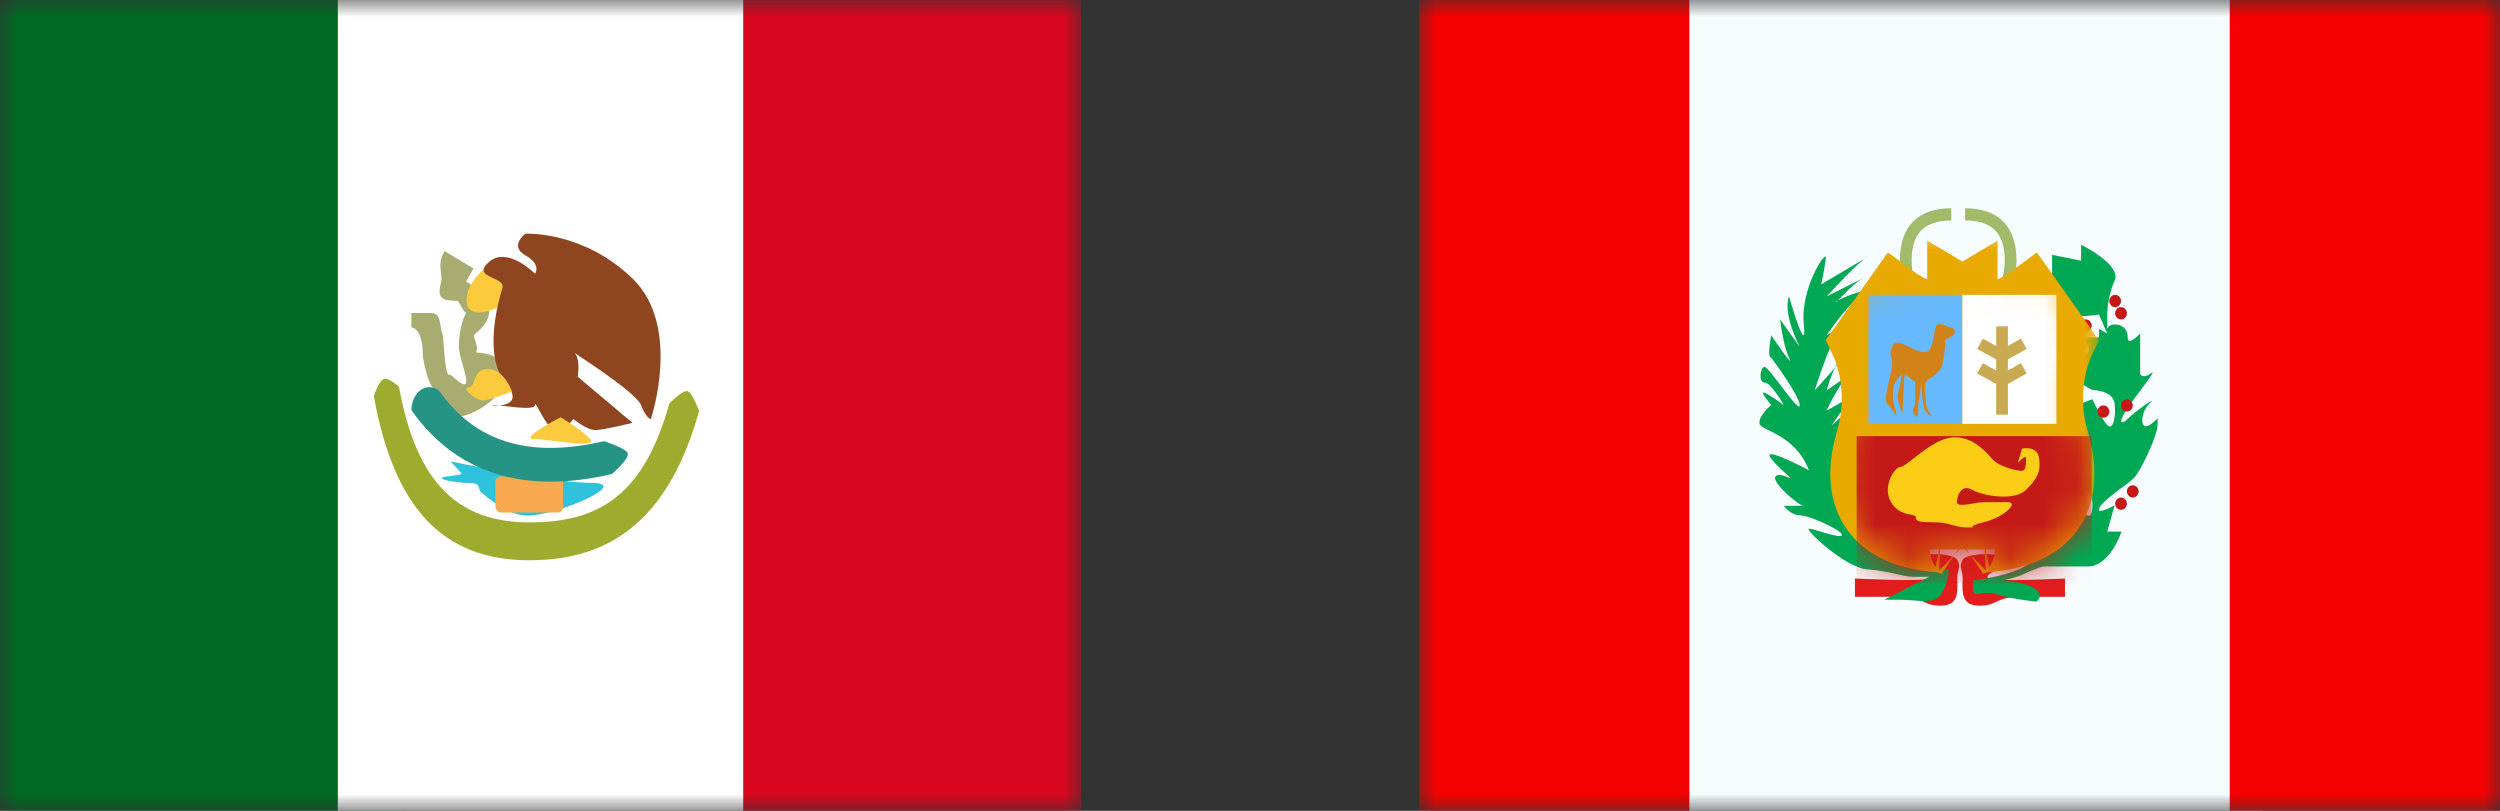 <?xml version="1.0" encoding="UTF-8"?> <svg xmlns="http://www.w3.org/2000/svg" width="74" height="24" viewBox="0 0 74 24" fill="none"><rect x="0" y="0" width="74" height="24" fill="#333333" stroke="none"/> <mask id="mask0_29244_783" style="mask-type:alpha" maskUnits="userSpaceOnUse" x="42" y="0" width="32" height="24"> <rect x="42" width="32" height="24" fill="white"></rect> </mask> <g mask="url(#mask0_29244_783)"> <path fill-rule="evenodd" clip-rule="evenodd" d="M50 0H67V24H50V0Z" fill="#F7FCFF"></path> <path fill-rule="evenodd" clip-rule="evenodd" d="M66 0H74V24H66V0Z" fill="#F50101"></path> <path fill-rule="evenodd" clip-rule="evenodd" d="M42 0H50V24H42V0Z" fill="#F50101"></path> <path d="M57.741 8.745L57.775 9.107C56.776 9.208 56.237 8.72 56.237 7.708C56.237 6.703 56.765 6.169 57.757 6.163L57.759 6.526C56.955 6.531 56.585 6.906 56.585 7.708C56.585 8.501 56.944 8.826 57.741 8.745Z" fill="#A2BB6A"></path> <path d="M58.184 8.745L58.15 9.107C59.149 9.208 59.688 8.72 59.688 7.708C59.688 6.703 59.16 6.169 58.168 6.163L58.166 6.526C58.97 6.531 59.34 6.906 59.34 7.708C59.34 8.501 58.981 8.826 58.184 8.745Z" fill="#A2BB6A"></path> <path fill-rule="evenodd" clip-rule="evenodd" d="M57.14 17.123C56.852 17.226 54.906 17.123 54.906 17.123V17.665H56.197C56.627 17.665 56.79 17.742 56.939 17.813C57.066 17.873 57.183 17.928 57.445 17.928C57.955 17.928 57.946 17.548 57.938 17.232C57.937 17.195 57.936 17.158 57.936 17.123C57.936 16.989 57.957 16.914 57.973 16.855C57.997 16.771 58.011 16.721 57.936 16.575C57.809 16.329 56.607 16.362 56.607 16.575C56.607 16.676 56.79 16.78 56.952 16.874C57.134 16.978 57.291 17.069 57.14 17.123ZM58.889 17.123C59.176 17.226 61.123 17.123 61.123 17.123V17.665H59.832C59.401 17.665 59.239 17.742 59.089 17.813C58.963 17.873 58.846 17.928 58.584 17.928C58.074 17.928 58.083 17.548 58.091 17.232C58.092 17.195 58.093 17.158 58.093 17.123C58.093 16.989 58.072 16.914 58.055 16.855C58.032 16.771 58.018 16.721 58.093 16.575C58.219 16.329 59.421 16.362 59.421 16.575C59.421 16.676 59.239 16.78 59.077 16.874C58.895 16.978 58.737 17.069 58.889 17.123Z" fill="#E31D1C"></path> <path fill-rule="evenodd" clip-rule="evenodd" d="M58.407 17.175C58.407 17.175 59.926 17.024 60.27 16.476C60.613 15.928 61.185 14.993 61.386 14.767C61.588 14.54 61.601 15.09 61.601 15.09C61.601 15.09 61.933 15.561 61.933 14.959C61.933 14.357 61.697 14.777 61.386 13.872C61.076 12.966 60.902 12.077 60.989 11.943C61.076 11.808 61.283 12.077 61.283 11.943C61.283 11.808 61.283 11.545 61.283 11.545L61.601 11.943L61.933 11.817C61.933 11.817 62.206 12.402 62.374 12.583C62.542 12.764 62.641 12.341 62.592 11.943C62.542 11.545 61.933 11.545 61.933 11.545C61.933 11.545 61.153 11.125 61.153 10.948C61.153 10.772 61.49 10.825 61.49 10.825L61.386 10.279C61.386 10.279 61.665 10.611 61.799 10.445C61.933 10.279 61.601 9.988 61.601 9.988H62.13V9.733L62.374 9.87L62.13 9.312C62.13 9.312 61.413 9.42 61.283 9.312C61.153 9.204 60.742 8.783 60.742 8.783V8.583H60.506L60.742 8.183V7.545L61.601 7.716V7.245C61.601 7.245 62.809 7.834 62.592 8.309C62.374 8.783 62.374 9.312 62.374 9.312V9.733C62.374 9.733 62.41 9.604 62.592 9.604C62.773 9.604 62.979 9.698 62.979 9.988C62.979 10.279 63.349 9.87 63.349 9.87V11.079C63.349 11.079 63.435 11.21 63.625 11.079C63.815 10.948 63.732 11.05 63.162 11.817C62.592 12.583 62.797 12.585 62.979 12.398C63.162 12.21 63.902 11.676 63.625 11.943C63.349 12.21 63.33 12.769 63.625 12.583C63.92 12.398 63.863 12.265 63.863 12.583C63.863 12.901 63.344 13.983 63.162 14.152C62.979 14.322 62.809 14.426 62.592 14.596C62.374 14.767 62.13 14.968 62.13 15.09C62.13 15.212 62.592 14.959 62.592 14.959L62.374 15.735H62.797C62.797 15.735 62.46 16.767 61.799 16.767C61.137 16.767 60.639 16.767 60.506 16.767C60.373 16.767 59.772 17.05 59.772 17.05L59.333 17.175C59.333 17.175 60.033 17.242 60.27 17.452C60.506 17.662 60.27 17.809 60.27 17.809C60.27 17.809 59.621 17.745 59.137 17.598C58.653 17.452 58.407 17.729 58.407 17.452C58.407 17.175 58.407 17.175 58.407 17.175Z" fill="#00A854"></path> <path fill-rule="evenodd" clip-rule="evenodd" d="M62.782 8.909C62.782 9.01 62.705 9.091 62.608 9.091C62.513 9.091 62.435 9.01 62.435 8.909C62.435 8.809 62.513 8.727 62.608 8.727C62.705 8.727 62.782 8.809 62.782 8.909ZM61.913 9.636C61.913 9.737 61.835 9.818 61.739 9.818C61.643 9.818 61.565 9.737 61.565 9.636C61.565 9.536 61.643 9.455 61.739 9.455C61.835 9.455 61.913 9.536 61.913 9.636ZM62.782 9.455C62.879 9.455 62.956 9.373 62.956 9.273C62.956 9.172 62.879 9.091 62.782 9.091C62.686 9.091 62.608 9.172 62.608 9.273C62.608 9.373 62.686 9.455 62.782 9.455ZM62.435 12.182C62.435 12.282 62.357 12.364 62.261 12.364C62.165 12.364 62.087 12.282 62.087 12.182C62.087 12.081 62.165 12 62.261 12C62.357 12 62.435 12.081 62.435 12.182ZM61.565 14.546C61.661 14.546 61.739 14.464 61.739 14.364C61.739 14.263 61.661 14.182 61.565 14.182C61.469 14.182 61.391 14.263 61.391 14.364C61.391 14.464 61.469 14.546 61.565 14.546ZM62.956 14.909C62.956 15.009 62.879 15.091 62.782 15.091C62.686 15.091 62.608 15.009 62.608 14.909C62.608 14.809 62.686 14.727 62.782 14.727C62.879 14.727 62.956 14.809 62.956 14.909ZM63.13 14.727C63.226 14.727 63.304 14.646 63.304 14.546C63.304 14.445 63.226 14.364 63.13 14.364C63.034 14.364 62.956 14.445 62.956 14.546C62.956 14.646 63.034 14.727 63.13 14.727ZM63.13 12C63.13 12.1 63.052 12.182 62.956 12.182C62.86 12.182 62.782 12.1 62.782 12C62.782 11.9 62.86 11.818 62.956 11.818C63.052 11.818 63.13 11.9 63.13 12Z" fill="#C51918"></path> <path fill-rule="evenodd" clip-rule="evenodd" d="M57.685 16.855C57.685 16.855 54.922 16.308 54.771 15.251C54.62 14.194 54.622 13.068 54.622 13.068L54.365 13.756C54.365 13.756 54.352 12.82 54.878 12.152C55.404 11.484 54.221 12.595 54.221 12.595C54.221 12.595 54.82 11.65 55.069 11.56C55.319 11.47 54.068 12.152 54.068 12.152C54.068 12.152 54.426 11.36 54.705 11.136C54.983 10.911 54.068 11.56 54.068 11.56C54.068 11.56 54.275 10.774 54.522 10.587C54.77 10.4 53.713 11.56 53.713 11.56C53.713 11.56 54.271 9.765 54.585 9.597C54.899 9.43 54.068 9.926 54.068 9.926C54.068 9.926 54.577 9.158 55.033 8.777C55.49 8.395 54.209 8.939 54.365 8.939C54.365 8.939 54.829 8.416 55.095 8.269C55.361 8.121 54.068 8.777 54.068 8.777C54.068 8.777 54.996 7.752 55.274 7.601C55.553 7.45 53.908 8.415 53.908 8.415C53.908 8.415 54.004 7.968 54.045 7.649C54.087 7.329 53.283 8.524 53.392 9.597C53.502 10.671 52.955 8.777 52.955 8.777C52.955 8.777 52.736 9.188 53.27 10.265L52.691 9.454C52.691 9.454 52.77 10.19 52.955 10.587C53.141 10.984 52.429 9.926 52.429 9.926C52.429 9.926 52.293 10.587 52.429 10.587C52.429 10.587 53.242 11.673 53.272 11.989C53.302 12.306 52.359 10.859 52.233 10.859C52.107 10.859 52.037 11.324 52.233 11.324C52.429 11.324 52.8 11.989 52.8 11.989C52.8 11.989 52.318 11.641 52.214 11.62C52.111 11.599 52.295 11.827 52.429 11.989C52.429 11.989 52.051 12.297 52.08 12.531C52.109 12.764 53.109 12.813 53.545 13.92C53.545 13.92 52.644 13.444 52.429 13.444C52.214 13.444 52.775 13.941 52.955 14.106C53.136 14.27 52.677 13.941 52.553 14.106C52.429 14.27 53.24 14.972 53.392 14.972C53.545 14.972 52.8 14.972 52.8 14.972C52.8 14.972 52.998 15.251 53.272 15.251C53.545 15.251 54.522 15.69 54.522 15.833C54.522 15.975 53.698 15.65 53.545 15.65C53.392 15.65 54.621 16.81 55.274 16.855C55.927 16.899 56.34 17.074 56.621 17.074C56.903 17.074 57.101 17.074 57.101 17.074L55.771 17.752C55.771 17.752 55.637 17.752 56.214 17.752C56.791 17.752 57.232 17.912 57.459 17.581C57.685 17.249 57.685 16.855 57.685 16.855Z" fill="#00A854"></path> <mask id="path-11-outside-1_29244_783" maskUnits="userSpaceOnUse" x="53.177" y="6.881" width="9" height="11" fill="black"> <rect fill="white" x="53.177" y="6.881" width="9" height="11"></rect> <path fill-rule="evenodd" clip-rule="evenodd" d="M58.087 8.905C58.113 8.89 58.128 8.881 58.128 8.881V8.929C58.321 9.035 58.806 9.284 59.121 9.284C59.521 9.284 60.066 8.881 60.066 8.881L60.977 10.168C60.977 10.168 60.364 11.454 60.833 13.026C61.303 14.598 60.808 15.81 58.72 15.945C58.72 15.945 58.309 16.023 58.128 16.148V16.263C58.128 16.234 58.113 16.207 58.087 16.181C58.061 16.207 58.045 16.234 58.045 16.263V16.148C57.865 16.023 57.454 15.945 57.454 15.945C55.365 15.81 54.871 14.598 55.34 13.026C55.81 11.454 55.196 10.168 55.196 10.168L56.108 8.881C56.108 8.881 56.652 9.284 57.053 9.284C57.368 9.284 57.853 9.035 58.045 8.929V8.881C58.045 8.881 58.06 8.89 58.087 8.905Z"></path> </mask> <path fill-rule="evenodd" clip-rule="evenodd" d="M58.087 8.905C58.113 8.89 58.128 8.881 58.128 8.881V8.929C58.321 9.035 58.806 9.284 59.121 9.284C59.521 9.284 60.066 8.881 60.066 8.881L60.977 10.168C60.977 10.168 60.364 11.454 60.833 13.026C61.303 14.598 60.808 15.81 58.72 15.945C58.72 15.945 58.309 16.023 58.128 16.148V16.263C58.128 16.234 58.113 16.207 58.087 16.181C58.061 16.207 58.045 16.234 58.045 16.263V16.148C57.865 16.023 57.454 15.945 57.454 15.945C55.365 15.81 54.871 14.598 55.34 13.026C55.81 11.454 55.196 10.168 55.196 10.168L56.108 8.881C56.108 8.881 56.652 9.284 57.053 9.284C57.368 9.284 57.853 9.035 58.045 8.929V8.881C58.045 8.881 58.06 8.89 58.087 8.905Z" fill="#E8AA00"></path> <path d="M58.128 8.881H59.128V7.121L57.616 8.023L58.128 8.881ZM58.087 8.905L57.594 9.775L58.087 10.055L58.58 9.775L58.087 8.905ZM58.128 8.929H57.128V9.519L57.645 9.804L58.128 8.929ZM60.066 8.881L60.882 8.304L60.292 7.471L59.472 8.077L60.066 8.881ZM60.977 10.168L61.88 10.599L62.133 10.069L61.793 9.59L60.977 10.168ZM60.833 13.026L59.875 13.313L59.875 13.313L60.833 13.026ZM58.72 15.945L58.656 14.947L58.594 14.951L58.533 14.962L58.72 15.945ZM58.128 16.148L57.56 15.325L57.128 15.623V16.148H58.128ZM58.087 16.181L58.787 15.467L58.087 14.78L57.387 15.467L58.087 16.181ZM58.045 16.148H59.045V15.623L58.614 15.325L58.045 16.148ZM57.454 15.945L57.64 14.962L57.58 14.951L57.518 14.947L57.454 15.945ZM55.196 10.168L54.38 9.59L54.041 10.069L54.294 10.599L55.196 10.168ZM56.108 8.881L56.702 8.077L55.881 7.471L55.291 8.304L56.108 8.881ZM58.045 8.929L58.528 9.804L59.045 9.519V8.929H58.045ZM58.045 8.881L58.557 8.023L57.045 7.121V8.881H58.045ZM58.128 8.881C57.616 8.023 57.616 8.023 57.616 8.023C57.616 8.023 57.616 8.022 57.616 8.022C57.616 8.022 57.616 8.022 57.616 8.022C57.616 8.022 57.616 8.022 57.617 8.022C57.617 8.022 57.617 8.022 57.617 8.022C57.617 8.022 57.617 8.022 57.617 8.022C57.617 8.022 57.617 8.022 57.618 8.022C57.618 8.022 57.618 8.021 57.618 8.022C57.617 8.022 57.616 8.022 57.614 8.024C57.61 8.026 57.603 8.03 57.594 8.035L58.58 9.775C58.597 9.766 58.611 9.758 58.621 9.752C58.626 9.749 58.63 9.747 58.633 9.745C58.635 9.744 58.636 9.743 58.638 9.742C58.638 9.742 58.639 9.741 58.639 9.741C58.639 9.741 58.64 9.741 58.64 9.741C58.64 9.741 58.64 9.741 58.64 9.741C58.64 9.741 58.64 9.741 58.64 9.741C58.64 9.74 58.64 9.74 58.64 9.74C58.64 9.74 58.64 9.74 58.64 9.74C58.64 9.74 58.64 9.74 58.128 8.881ZM59.128 8.929V8.881H57.128V8.929H59.128ZM57.645 9.804C57.759 9.867 57.965 9.976 58.2 10.072C58.403 10.155 58.756 10.284 59.121 10.284V8.284C59.163 8.284 59.167 8.29 59.12 8.278C59.079 8.267 59.024 8.248 58.957 8.22C58.822 8.165 58.69 8.097 58.611 8.053L57.645 9.804ZM59.121 10.284C59.589 10.284 60.015 10.073 60.219 9.963C60.343 9.895 60.449 9.829 60.524 9.78C60.562 9.755 60.593 9.733 60.616 9.717C60.628 9.709 60.637 9.703 60.645 9.697C60.648 9.695 60.651 9.692 60.654 9.69C60.655 9.689 60.656 9.689 60.657 9.688C60.658 9.687 60.658 9.687 60.659 9.687C60.659 9.687 60.659 9.686 60.66 9.686C60.66 9.686 60.66 9.686 60.66 9.686C60.66 9.686 60.66 9.686 60.066 8.881C59.472 8.077 59.472 8.077 59.472 8.077C59.472 8.077 59.472 8.077 59.472 8.077C59.473 8.077 59.473 8.076 59.473 8.076C59.473 8.076 59.474 8.076 59.474 8.076C59.474 8.075 59.475 8.075 59.475 8.075C59.475 8.075 59.475 8.074 59.475 8.075C59.474 8.075 59.472 8.077 59.468 8.08C59.459 8.086 59.444 8.096 59.425 8.109C59.385 8.135 59.33 8.169 59.269 8.203C59.205 8.237 59.149 8.262 59.106 8.277C59.056 8.295 59.066 8.284 59.121 8.284V10.284ZM59.25 9.459L60.161 10.746L61.793 9.59L60.882 8.304L59.25 9.459ZM60.977 10.168C60.075 9.738 60.075 9.738 60.075 9.738C60.074 9.738 60.074 9.739 60.074 9.739C60.074 9.74 60.074 9.74 60.073 9.741C60.073 9.742 60.072 9.743 60.072 9.744C60.071 9.746 60.069 9.749 60.068 9.752C60.065 9.759 60.062 9.766 60.057 9.775C60.05 9.793 60.04 9.816 60.028 9.843C60.005 9.899 59.976 9.974 59.944 10.067C59.88 10.252 59.803 10.512 59.745 10.828C59.63 11.459 59.584 12.339 59.875 13.313L61.791 12.74C61.613 12.142 61.639 11.593 61.713 11.188C61.75 10.986 61.798 10.825 61.834 10.721C61.852 10.668 61.867 10.631 61.876 10.61C61.88 10.599 61.883 10.593 61.884 10.591C61.884 10.59 61.884 10.59 61.883 10.591C61.883 10.592 61.883 10.593 61.882 10.594C61.882 10.595 61.881 10.596 61.881 10.596C61.881 10.597 61.881 10.597 61.88 10.598C61.88 10.598 61.88 10.598 61.88 10.598C61.88 10.598 61.88 10.599 60.977 10.168ZM59.875 13.313C60.073 13.974 59.994 14.327 59.89 14.491C59.804 14.627 59.535 14.89 58.656 14.947L58.784 16.943C59.994 16.865 61.016 16.454 61.581 15.558C62.13 14.69 62.063 13.651 61.791 12.74L59.875 13.313ZM58.72 15.945C58.533 14.962 58.533 14.962 58.533 14.962C58.533 14.962 58.533 14.962 58.533 14.962C58.533 14.962 58.533 14.962 58.532 14.962C58.532 14.963 58.532 14.963 58.531 14.963C58.531 14.963 58.53 14.963 58.529 14.963C58.527 14.963 58.525 14.964 58.522 14.964C58.516 14.966 58.509 14.967 58.501 14.969C58.484 14.972 58.461 14.977 58.434 14.983C58.38 14.995 58.306 15.013 58.222 15.036C58.097 15.072 57.801 15.158 57.56 15.325L58.697 16.97C58.649 17.003 58.627 17.008 58.659 16.995C58.683 16.986 58.718 16.974 58.761 16.962C58.803 16.951 58.843 16.941 58.872 16.935C58.886 16.931 58.897 16.929 58.903 16.928C58.906 16.927 58.908 16.927 58.909 16.927C58.909 16.927 58.909 16.927 58.909 16.927C58.909 16.927 58.908 16.927 58.908 16.927C58.908 16.927 58.908 16.927 58.907 16.927C58.907 16.927 58.907 16.927 58.907 16.927C58.907 16.927 58.907 16.927 58.907 16.927C58.907 16.927 58.907 16.927 58.72 15.945ZM59.128 16.263V16.148H57.128V16.263H59.128ZM57.387 16.895C57.317 16.826 57.128 16.612 57.128 16.263H59.128C59.128 15.856 58.909 15.587 58.787 15.467L57.387 16.895ZM57.387 15.467C57.264 15.587 57.045 15.856 57.045 16.263H59.045C59.045 16.612 58.857 16.826 58.787 16.895L57.387 15.467ZM59.045 16.263V16.148H57.045V16.263H59.045ZM57.454 15.945C57.267 16.927 57.267 16.927 57.267 16.927C57.267 16.927 57.267 16.927 57.267 16.927C57.266 16.927 57.266 16.927 57.266 16.927C57.266 16.927 57.266 16.927 57.266 16.927C57.265 16.927 57.265 16.927 57.265 16.927C57.264 16.927 57.264 16.927 57.265 16.927C57.265 16.927 57.267 16.927 57.271 16.928C57.277 16.929 57.288 16.931 57.302 16.935C57.331 16.941 57.37 16.951 57.412 16.962C57.455 16.974 57.491 16.986 57.514 16.995C57.547 17.008 57.524 17.003 57.477 16.97L58.614 15.325C58.372 15.158 58.077 15.072 57.952 15.036C57.868 15.013 57.793 14.995 57.739 14.983C57.712 14.977 57.69 14.972 57.673 14.969C57.664 14.967 57.657 14.966 57.652 14.964C57.649 14.964 57.647 14.963 57.645 14.963C57.644 14.963 57.643 14.963 57.642 14.963C57.642 14.963 57.642 14.963 57.641 14.962C57.641 14.962 57.641 14.962 57.641 14.962C57.641 14.962 57.641 14.962 57.641 14.962C57.64 14.962 57.64 14.962 57.454 15.945ZM54.382 12.74C54.11 13.651 54.044 14.69 54.592 15.558C55.158 16.454 56.18 16.865 57.389 16.943L57.518 14.947C56.639 14.89 56.37 14.627 56.283 14.491C56.18 14.327 56.101 13.974 56.299 13.313L54.382 12.74ZM55.196 10.168C54.294 10.599 54.294 10.598 54.293 10.598C54.293 10.598 54.293 10.598 54.293 10.598C54.293 10.597 54.293 10.597 54.293 10.596C54.292 10.596 54.292 10.595 54.292 10.594C54.291 10.593 54.291 10.592 54.29 10.591C54.29 10.59 54.29 10.59 54.29 10.591C54.291 10.593 54.294 10.599 54.298 10.61C54.307 10.631 54.322 10.668 54.34 10.721C54.376 10.825 54.424 10.986 54.461 11.188C54.535 11.593 54.561 12.142 54.382 12.74L56.299 13.313C56.59 12.339 56.543 11.459 56.428 10.828C56.37 10.512 56.294 10.252 56.23 10.067C56.198 9.974 56.168 9.899 56.145 9.843C56.134 9.816 56.124 9.793 56.116 9.775C56.112 9.766 56.109 9.759 56.106 9.752C56.104 9.749 56.103 9.746 56.102 9.744C56.101 9.743 56.101 9.742 56.1 9.741C56.1 9.74 56.1 9.74 56.099 9.739C56.099 9.739 56.099 9.738 56.099 9.738C56.099 9.738 56.099 9.738 55.196 10.168ZM55.291 8.304L54.38 9.59L56.012 10.746L56.924 9.459L55.291 8.304ZM57.053 8.284C57.108 8.284 57.117 8.295 57.067 8.277C57.025 8.262 56.968 8.237 56.905 8.203C56.844 8.169 56.788 8.135 56.748 8.109C56.729 8.096 56.715 8.086 56.706 8.08C56.702 8.077 56.699 8.075 56.699 8.075C56.698 8.074 56.698 8.075 56.699 8.075C56.699 8.075 56.699 8.075 56.7 8.076C56.7 8.076 56.7 8.076 56.701 8.076C56.701 8.076 56.701 8.077 56.701 8.077C56.701 8.077 56.701 8.077 56.701 8.077C56.702 8.077 56.702 8.077 56.108 8.881C55.514 9.686 55.514 9.686 55.514 9.686C55.514 9.686 55.514 9.686 55.514 9.686C55.514 9.686 55.514 9.687 55.515 9.687C55.515 9.687 55.516 9.687 55.516 9.688C55.517 9.689 55.518 9.689 55.52 9.69C55.522 9.692 55.525 9.695 55.529 9.697C55.536 9.703 55.546 9.709 55.557 9.717C55.58 9.733 55.611 9.755 55.649 9.78C55.724 9.829 55.83 9.895 55.955 9.963C56.159 10.073 56.585 10.284 57.053 10.284V8.284ZM57.562 8.053C57.483 8.097 57.351 8.165 57.217 8.22C57.15 8.248 57.094 8.267 57.054 8.278C57.007 8.29 57.011 8.284 57.053 8.284V10.284C57.418 10.284 57.771 10.155 57.974 10.072C58.208 9.976 58.415 9.867 58.528 9.804L57.562 8.053ZM59.045 8.929V8.881H57.045V8.929H59.045ZM58.045 8.881C57.533 9.74 57.533 9.74 57.533 9.74C57.533 9.74 57.533 9.74 57.533 9.74C57.533 9.74 57.533 9.74 57.533 9.741C57.533 9.741 57.533 9.741 57.533 9.741C57.534 9.741 57.534 9.741 57.534 9.741C57.534 9.741 57.534 9.741 57.535 9.741C57.535 9.741 57.535 9.742 57.536 9.742C57.537 9.743 57.539 9.744 57.54 9.745C57.544 9.747 57.548 9.749 57.553 9.752C57.563 9.758 57.577 9.766 57.594 9.775L58.58 8.035C58.57 8.03 58.563 8.026 58.559 8.024C58.557 8.022 58.556 8.022 58.556 8.022C58.556 8.021 58.556 8.022 58.556 8.022C58.556 8.022 58.556 8.022 58.556 8.022C58.557 8.022 58.557 8.022 58.557 8.022C58.557 8.022 58.557 8.022 58.557 8.022C58.557 8.022 58.557 8.022 58.557 8.022C58.557 8.022 58.557 8.022 58.557 8.022C58.557 8.022 58.557 8.023 58.557 8.023C58.557 8.023 58.557 8.023 58.045 8.881Z" fill="#E8AA00" mask="url(#path-11-outside-1_29244_783)"></path> <mask id="mask1_29244_783" style="mask-type:alpha" maskUnits="userSpaceOnUse" x="54" y="7" width="9" height="11"> <mask id="path-13-outside-2_29244_783" maskUnits="userSpaceOnUse" x="53.177" y="6.881" width="9" height="11" fill="black"> <rect fill="white" x="53.177" y="6.881" width="9" height="11"></rect> <path fill-rule="evenodd" clip-rule="evenodd" d="M58.087 8.905C58.113 8.89 58.128 8.881 58.128 8.881V8.929C58.321 9.035 58.806 9.284 59.121 9.284C59.521 9.284 60.066 8.881 60.066 8.881L60.977 10.168C60.977 10.168 60.364 11.454 60.833 13.026C61.303 14.598 60.808 15.81 58.72 15.945C58.72 15.945 58.309 16.023 58.128 16.148V16.263C58.128 16.234 58.113 16.207 58.087 16.181C58.061 16.207 58.045 16.234 58.045 16.263V16.148C57.865 16.023 57.454 15.945 57.454 15.945C55.365 15.81 54.871 14.598 55.34 13.026C55.81 11.454 55.196 10.168 55.196 10.168L56.108 8.881C56.108 8.881 56.652 9.284 57.053 9.284C57.368 9.284 57.853 9.035 58.045 8.929V8.881C58.045 8.881 58.06 8.89 58.087 8.905Z"></path> </mask> <path fill-rule="evenodd" clip-rule="evenodd" d="M58.087 8.905C58.113 8.89 58.128 8.881 58.128 8.881V8.929C58.321 9.035 58.806 9.284 59.121 9.284C59.521 9.284 60.066 8.881 60.066 8.881L60.977 10.168C60.977 10.168 60.364 11.454 60.833 13.026C61.303 14.598 60.808 15.81 58.72 15.945C58.72 15.945 58.309 16.023 58.128 16.148V16.263C58.128 16.234 58.113 16.207 58.087 16.181C58.061 16.207 58.045 16.234 58.045 16.263V16.148C57.865 16.023 57.454 15.945 57.454 15.945C55.365 15.81 54.871 14.598 55.34 13.026C55.81 11.454 55.196 10.168 55.196 10.168L56.108 8.881C56.108 8.881 56.652 9.284 57.053 9.284C57.368 9.284 57.853 9.035 58.045 8.929V8.881C58.045 8.881 58.06 8.89 58.087 8.905Z" fill="white"></path> <path d="M58.128 8.881H59.128V7.121L57.616 8.023L58.128 8.881ZM58.087 8.905L57.594 9.775L58.087 10.055L58.58 9.775L58.087 8.905ZM58.128 8.929H57.128V9.519L57.645 9.804L58.128 8.929ZM60.066 8.881L60.882 8.304L60.292 7.471L59.472 8.077L60.066 8.881ZM60.977 10.168L61.88 10.599L62.133 10.069L61.793 9.59L60.977 10.168ZM60.833 13.026L59.875 13.313L59.875 13.313L60.833 13.026ZM58.72 15.945L58.656 14.947L58.594 14.951L58.533 14.962L58.72 15.945ZM58.128 16.148L57.56 15.325L57.128 15.623V16.148H58.128ZM58.087 16.181L58.787 15.467L58.087 14.78L57.387 15.467L58.087 16.181ZM58.045 16.148H59.045V15.623L58.614 15.325L58.045 16.148ZM57.454 15.945L57.64 14.962L57.58 14.951L57.518 14.947L57.454 15.945ZM55.196 10.168L54.38 9.59L54.041 10.069L54.294 10.599L55.196 10.168ZM56.108 8.881L56.702 8.077L55.881 7.471L55.291 8.304L56.108 8.881ZM58.045 8.929L58.528 9.804L59.045 9.519V8.929H58.045ZM58.045 8.881L58.557 8.023L57.045 7.121V8.881H58.045ZM58.128 8.881C57.616 8.023 57.616 8.023 57.616 8.023C57.616 8.023 57.616 8.022 57.616 8.022C57.616 8.022 57.616 8.022 57.616 8.022C57.616 8.022 57.616 8.022 57.617 8.022C57.617 8.022 57.617 8.022 57.617 8.022C57.617 8.022 57.617 8.022 57.617 8.022C57.617 8.022 57.617 8.022 57.618 8.022C57.618 8.022 57.618 8.021 57.618 8.022C57.617 8.022 57.616 8.022 57.614 8.024C57.61 8.026 57.603 8.03 57.594 8.035L58.58 9.775C58.597 9.766 58.611 9.758 58.621 9.752C58.626 9.749 58.63 9.747 58.633 9.745C58.635 9.744 58.636 9.743 58.638 9.742C58.638 9.742 58.639 9.741 58.639 9.741C58.639 9.741 58.64 9.741 58.64 9.741C58.64 9.741 58.64 9.741 58.64 9.741C58.64 9.741 58.64 9.741 58.64 9.741C58.64 9.74 58.64 9.74 58.64 9.74C58.64 9.74 58.64 9.74 58.64 9.74C58.64 9.74 58.64 9.74 58.128 8.881ZM59.128 8.929V8.881H57.128V8.929H59.128ZM57.645 9.804C57.759 9.867 57.965 9.976 58.2 10.072C58.403 10.155 58.756 10.284 59.121 10.284V8.284C59.163 8.284 59.167 8.29 59.12 8.278C59.079 8.267 59.024 8.248 58.957 8.22C58.822 8.165 58.69 8.097 58.611 8.053L57.645 9.804ZM59.121 10.284C59.589 10.284 60.015 10.073 60.219 9.963C60.343 9.895 60.449 9.829 60.524 9.78C60.562 9.755 60.593 9.733 60.616 9.717C60.628 9.709 60.637 9.703 60.645 9.697C60.648 9.695 60.651 9.692 60.654 9.69C60.655 9.689 60.656 9.689 60.657 9.688C60.658 9.687 60.658 9.687 60.659 9.687C60.659 9.687 60.659 9.686 60.66 9.686C60.66 9.686 60.66 9.686 60.66 9.686C60.66 9.686 60.66 9.686 60.066 8.881C59.472 8.077 59.472 8.077 59.472 8.077C59.472 8.077 59.472 8.077 59.472 8.077C59.473 8.077 59.473 8.076 59.473 8.076C59.473 8.076 59.474 8.076 59.474 8.076C59.474 8.075 59.475 8.075 59.475 8.075C59.475 8.075 59.475 8.074 59.475 8.075C59.474 8.075 59.472 8.077 59.468 8.08C59.459 8.086 59.444 8.096 59.425 8.109C59.385 8.135 59.33 8.169 59.269 8.203C59.205 8.237 59.149 8.262 59.106 8.277C59.056 8.295 59.066 8.284 59.121 8.284V10.284ZM59.25 9.459L60.161 10.746L61.793 9.59L60.882 8.304L59.25 9.459ZM60.977 10.168C60.075 9.738 60.075 9.738 60.075 9.738C60.074 9.738 60.074 9.739 60.074 9.739C60.074 9.74 60.074 9.74 60.073 9.741C60.073 9.742 60.072 9.743 60.072 9.744C60.071 9.746 60.069 9.749 60.068 9.752C60.065 9.759 60.062 9.766 60.057 9.775C60.05 9.793 60.04 9.816 60.028 9.843C60.005 9.899 59.976 9.974 59.944 10.067C59.88 10.252 59.803 10.512 59.745 10.828C59.63 11.459 59.584 12.339 59.875 13.313L61.791 12.74C61.613 12.142 61.639 11.593 61.713 11.188C61.75 10.986 61.798 10.825 61.834 10.721C61.852 10.668 61.867 10.631 61.876 10.61C61.88 10.599 61.883 10.593 61.884 10.591C61.884 10.59 61.884 10.59 61.883 10.591C61.883 10.592 61.883 10.593 61.882 10.594C61.882 10.595 61.881 10.596 61.881 10.596C61.881 10.597 61.881 10.597 61.88 10.598C61.88 10.598 61.88 10.598 61.88 10.598C61.88 10.598 61.88 10.599 60.977 10.168ZM59.875 13.313C60.073 13.974 59.994 14.327 59.89 14.491C59.804 14.627 59.535 14.89 58.656 14.947L58.784 16.943C59.994 16.865 61.016 16.454 61.581 15.558C62.13 14.69 62.063 13.651 61.791 12.74L59.875 13.313ZM58.72 15.945C58.533 14.962 58.533 14.962 58.533 14.962C58.533 14.962 58.533 14.962 58.533 14.962C58.533 14.962 58.533 14.962 58.532 14.962C58.532 14.963 58.532 14.963 58.531 14.963C58.531 14.963 58.53 14.963 58.529 14.963C58.527 14.963 58.525 14.964 58.522 14.964C58.516 14.966 58.509 14.967 58.501 14.969C58.484 14.972 58.461 14.977 58.434 14.983C58.38 14.995 58.306 15.013 58.222 15.036C58.097 15.072 57.801 15.158 57.56 15.325L58.697 16.97C58.649 17.003 58.627 17.008 58.659 16.995C58.683 16.986 58.718 16.974 58.761 16.962C58.803 16.951 58.843 16.941 58.872 16.935C58.886 16.931 58.897 16.929 58.903 16.928C58.906 16.927 58.908 16.927 58.909 16.927C58.909 16.927 58.909 16.927 58.909 16.927C58.909 16.927 58.908 16.927 58.908 16.927C58.908 16.927 58.908 16.927 58.907 16.927C58.907 16.927 58.907 16.927 58.907 16.927C58.907 16.927 58.907 16.927 58.907 16.927C58.907 16.927 58.907 16.927 58.72 15.945ZM59.128 16.263V16.148H57.128V16.263H59.128ZM57.387 16.895C57.317 16.826 57.128 16.612 57.128 16.263H59.128C59.128 15.856 58.909 15.587 58.787 15.467L57.387 16.895ZM57.387 15.467C57.264 15.587 57.045 15.856 57.045 16.263H59.045C59.045 16.612 58.857 16.826 58.787 16.895L57.387 15.467ZM59.045 16.263V16.148H57.045V16.263H59.045ZM57.454 15.945C57.267 16.927 57.267 16.927 57.267 16.927C57.267 16.927 57.267 16.927 57.267 16.927C57.266 16.927 57.266 16.927 57.266 16.927C57.266 16.927 57.266 16.927 57.266 16.927C57.265 16.927 57.265 16.927 57.265 16.927C57.264 16.927 57.264 16.927 57.265 16.927C57.265 16.927 57.267 16.927 57.271 16.928C57.277 16.929 57.288 16.931 57.302 16.935C57.331 16.941 57.37 16.951 57.412 16.962C57.455 16.974 57.491 16.986 57.514 16.995C57.547 17.008 57.524 17.003 57.477 16.97L58.614 15.325C58.372 15.158 58.077 15.072 57.952 15.036C57.868 15.013 57.793 14.995 57.739 14.983C57.712 14.977 57.69 14.972 57.673 14.969C57.664 14.967 57.657 14.966 57.652 14.964C57.649 14.964 57.647 14.963 57.645 14.963C57.644 14.963 57.643 14.963 57.642 14.963C57.642 14.963 57.642 14.963 57.641 14.962C57.641 14.962 57.641 14.962 57.641 14.962C57.641 14.962 57.641 14.962 57.641 14.962C57.64 14.962 57.64 14.962 57.454 15.945ZM54.382 12.74C54.11 13.651 54.044 14.69 54.592 15.558C55.158 16.454 56.18 16.865 57.389 16.943L57.518 14.947C56.639 14.89 56.37 14.627 56.283 14.491C56.18 14.327 56.101 13.974 56.299 13.313L54.382 12.74ZM55.196 10.168C54.294 10.599 54.294 10.598 54.293 10.598C54.293 10.598 54.293 10.598 54.293 10.598C54.293 10.597 54.293 10.597 54.293 10.596C54.292 10.596 54.292 10.595 54.292 10.594C54.291 10.593 54.291 10.592 54.29 10.591C54.29 10.59 54.29 10.59 54.29 10.591C54.291 10.593 54.294 10.599 54.298 10.61C54.307 10.631 54.322 10.668 54.34 10.721C54.376 10.825 54.424 10.986 54.461 11.188C54.535 11.593 54.561 12.142 54.382 12.74L56.299 13.313C56.59 12.339 56.543 11.459 56.428 10.828C56.37 10.512 56.294 10.252 56.23 10.067C56.198 9.974 56.168 9.899 56.145 9.843C56.134 9.816 56.124 9.793 56.116 9.775C56.112 9.766 56.109 9.759 56.106 9.752C56.104 9.749 56.103 9.746 56.102 9.744C56.101 9.743 56.101 9.742 56.1 9.741C56.1 9.74 56.1 9.74 56.099 9.739C56.099 9.739 56.099 9.738 56.099 9.738C56.099 9.738 56.099 9.738 55.196 10.168ZM55.291 8.304L54.38 9.59L56.012 10.746L56.924 9.459L55.291 8.304ZM57.053 8.284C57.108 8.284 57.117 8.295 57.067 8.277C57.025 8.262 56.968 8.237 56.905 8.203C56.844 8.169 56.788 8.135 56.748 8.109C56.729 8.096 56.715 8.086 56.706 8.08C56.702 8.077 56.699 8.075 56.699 8.075C56.698 8.074 56.698 8.075 56.699 8.075C56.699 8.075 56.699 8.075 56.7 8.076C56.7 8.076 56.7 8.076 56.701 8.076C56.701 8.076 56.701 8.077 56.701 8.077C56.701 8.077 56.701 8.077 56.701 8.077C56.702 8.077 56.702 8.077 56.108 8.881C55.514 9.686 55.514 9.686 55.514 9.686C55.514 9.686 55.514 9.686 55.514 9.686C55.514 9.686 55.514 9.687 55.515 9.687C55.515 9.687 55.516 9.687 55.516 9.688C55.517 9.689 55.518 9.689 55.52 9.69C55.522 9.692 55.525 9.695 55.529 9.697C55.536 9.703 55.546 9.709 55.557 9.717C55.58 9.733 55.611 9.755 55.649 9.78C55.724 9.829 55.83 9.895 55.955 9.963C56.159 10.073 56.585 10.284 57.053 10.284V8.284ZM57.562 8.053C57.483 8.097 57.351 8.165 57.217 8.22C57.15 8.248 57.094 8.267 57.054 8.278C57.007 8.29 57.011 8.284 57.053 8.284V10.284C57.418 10.284 57.771 10.155 57.974 10.072C58.208 9.976 58.415 9.867 58.528 9.804L57.562 8.053ZM59.045 8.929V8.881H57.045V8.929H59.045ZM58.045 8.881C57.533 9.74 57.533 9.74 57.533 9.74C57.533 9.74 57.533 9.74 57.533 9.74C57.533 9.74 57.533 9.74 57.533 9.741C57.533 9.741 57.533 9.741 57.533 9.741C57.534 9.741 57.534 9.741 57.534 9.741C57.534 9.741 57.534 9.741 57.535 9.741C57.535 9.741 57.535 9.742 57.536 9.742C57.537 9.743 57.539 9.744 57.54 9.745C57.544 9.747 57.548 9.749 57.553 9.752C57.563 9.758 57.577 9.766 57.594 9.775L58.58 8.035C58.57 8.03 58.563 8.026 58.559 8.024C58.557 8.022 58.556 8.022 58.556 8.022C58.556 8.021 58.556 8.022 58.556 8.022C58.556 8.022 58.556 8.022 58.556 8.022C58.557 8.022 58.557 8.022 58.557 8.022C58.557 8.022 58.557 8.022 58.557 8.022C58.557 8.022 58.557 8.022 58.557 8.022C58.557 8.022 58.557 8.022 58.557 8.022C58.557 8.022 58.557 8.023 58.557 8.023C58.557 8.023 58.557 8.023 58.045 8.881Z" fill="white" mask="url(#path-13-outside-2_29244_783)"></path> </mask> <g mask="url(#mask1_29244_783)"> <rect x="55.304" y="8.727" width="2.783" height="3.818" fill="#67BAFF"></rect> <rect x="58.087" y="8.727" width="2.783" height="3.818" fill="white"></rect> <rect x="54.956" y="12.909" width="6.957" height="4.364" fill="#C51918"></rect> <path d="M59.435 12.275H59.087V9.66H59.435V12.275Z" fill="#C9A951"></path> <path d="M59.294 11.086L59.124 11.389L58.524 11.054L58.694 10.75L59.294 11.086Z" fill="#C9A951"></path> <path d="M59.294 10.358L59.124 10.662L58.524 10.327L58.694 10.023L59.294 10.358Z" fill="#C9A951"></path> <path d="M59.22 11.086L59.389 11.389L59.989 11.054L59.82 10.75L59.22 11.086Z" fill="#C9A951"></path> <path d="M59.22 10.358L59.389 10.662L59.989 10.327L59.82 10.023L59.22 10.358Z" fill="#C9A951"></path> <path fill-rule="evenodd" clip-rule="evenodd" d="M59.729 13.705C59.729 13.705 59.971 13.428 59.971 13.567C59.971 13.705 59.971 13.938 59.85 13.938C59.729 13.938 59.166 13.827 58.951 13.567C58.736 13.306 58.282 12.853 57.697 12.96C57.113 13.067 56.419 13.825 56.248 13.825C56.077 13.825 55.703 14.409 55.975 14.865C56.248 15.321 56.712 15.18 56.712 15.312C56.712 15.444 56.828 15.46 57.263 15.46C57.697 15.46 57.856 15.613 58.232 15.613C58.608 15.613 58.108 15.607 58.714 15.46C59.32 15.312 59.779 14.865 59.426 14.865C59.073 14.865 58.959 14.865 58.714 14.865C58.469 14.865 57.925 15.041 57.925 14.865C57.925 14.689 58.046 14.311 58.38 14.5C58.714 14.689 59.642 14.833 59.971 14.5C60.3 14.168 60.415 13.967 60.358 13.567C60.3 13.166 59.85 13.281 59.85 13.281L59.729 13.705Z" fill="#FBCD17"></path> <path fill-rule="evenodd" clip-rule="evenodd" d="M57.376 9.57C57.166 9.753 57.302 10.423 56.958 10.423C56.615 10.423 56.131 9.922 56.009 10.253C55.888 10.584 56.009 10.473 56.009 10.755C56.009 11.037 55.718 11.82 55.864 11.953C56.009 12.085 56.159 12.434 56.133 12.271C56.107 12.108 55.997 11.868 56.043 11.607C55.998 11.338 56.288 11.079 56.288 11.079C56.288 11.079 56.257 11.358 56.234 11.462C56.234 11.462 56.138 11.673 56.177 11.813C56.177 11.813 56.276 12.207 56.316 12.234C56.316 12.234 56.342 11.301 56.372 11.147C56.402 10.994 56.615 11.321 56.686 11.284C56.686 11.284 56.711 11.921 56.674 11.997C56.674 11.997 56.599 12.148 56.627 12.196C56.627 12.196 56.696 12.371 56.755 12.32C56.755 12.32 56.757 12.316 56.787 12.147C56.787 12.147 56.752 12.044 56.807 11.81C56.807 11.81 56.864 11.296 56.888 11.407C56.888 11.407 56.878 11.65 56.905 11.775C56.905 11.775 56.949 12.086 56.958 12.12C56.958 12.12 57.167 12.419 57.173 12.293C57.173 12.293 56.972 12.053 57.015 11.871C57.015 11.871 56.9 11.354 57.061 11.238C57.061 11.238 57.487 11.041 57.513 10.703C57.513 10.703 57.575 10.318 57.586 10.142C57.586 10.142 57.492 10.09 57.686 9.999C57.686 9.999 57.997 9.879 57.803 9.713" fill="#D18219"></path> </g> </g> <mask id="mask2_29244_783" style="mask-type:alpha" maskUnits="userSpaceOnUse" x="0" y="0" width="32" height="24"> <rect width="32" height="24" fill="white"></rect> </mask> <g mask="url(#mask2_29244_783)"> <path fill-rule="evenodd" clip-rule="evenodd" d="M22 0H32V24H22V0Z" fill="#D9071E"></path> <path fill-rule="evenodd" clip-rule="evenodd" d="M0 0H12V24H0V0Z" fill="#006923"></path> <path fill-rule="evenodd" clip-rule="evenodd" d="M10 0H22V24H10V0Z" fill="white"></path> <path fill-rule="evenodd" clip-rule="evenodd" d="M13.056 8.342C12.949 8.797 13.018 8.904 13.532 8.904C13.559 8.904 13.601 8.98 13.647 9.062C13.698 9.152 13.753 9.25 13.797 9.265C13.778 9.29 13.583 9.643 13.582 10.265C13.582 10.393 13.641 10.604 13.698 10.807C13.761 11.027 13.82 11.238 13.797 11.321C13.759 11.457 13.589 11.309 13.457 11.195C13.382 11.129 13.319 11.075 13.301 11.09C13.207 11.169 13.158 10.543 13.129 10.165C13.116 9.996 13.107 9.877 13.099 9.891C13.066 9.819 13.053 9.73 13.04 9.642C13.011 9.451 12.983 9.265 12.757 9.265H12.177V9.692C12.177 9.692 12.513 9.692 12.513 10.487C12.518 10.605 12.675 11.65 13.056 11.656C12.833 11.661 12.834 11.705 12.835 11.731L12.835 11.736C12.835 12.375 13.37 12.444 13.869 12.264C14.169 12.155 14.487 11.944 14.726 11.683C15.062 11.314 15.104 10.838 14.662 10.576C14.505 10.483 14.334 10.447 14.095 10.434C14.142 10.294 14.098 10.168 14.063 10.071C14.034 9.989 14.011 9.927 14.056 9.891C14.556 9.485 14.601 9.111 14.236 8.775C14.189 8.732 14.143 8.672 14.096 8.612L14.096 8.612C14.008 8.497 13.914 8.376 13.797 8.342C13.851 8.232 13.924 8.1 14.016 7.947L13.159 7.432C13.003 7.691 13.029 7.893 13.052 8.07C13.064 8.167 13.076 8.256 13.056 8.342ZM13.988 11.008L13.972 11.024L13.983 11.015C13.985 11.012 13.986 11.01 13.988 11.008ZM13.534 11.321C13.534 11.321 13.534 11.321 13.536 11.321L13.536 11.321L13.545 11.319C13.541 11.32 13.538 11.32 13.536 11.321L13.534 11.321ZM13.099 11.655C13.087 11.655 13.076 11.655 13.065 11.655L13.084 11.655L13.099 11.655Z" fill="#A8AC71"></path> <path fill-rule="evenodd" clip-rule="evenodd" d="M14.384 7.913C14.384 7.913 13.697 8.446 13.826 9.014C13.954 9.582 15.308 9.014 15.144 8.464C14.98 7.913 14.384 7.913 14.384 7.913Z" fill="#FCCA3D"></path> <path fill-rule="evenodd" clip-rule="evenodd" d="M19.266 12.403C19.266 12.403 20.191 9.662 18.721 8.243C17.251 6.823 15.552 6.918 15.552 6.918C15.552 6.918 15.062 7.282 15.552 7.559C16.041 7.836 15.836 8.102 15.836 8.102C15.836 8.102 15.016 7.27 14.472 7.756C13.928 8.243 14.98 8.169 14.869 8.535C14.758 8.901 14.286 10.526 14.975 11.346C15.664 12.166 14.323 11.989 14.596 11.989C14.869 11.989 15.836 12.179 15.836 11.989C15.836 11.797 16.172 12.731 16.46 12.731C16.747 12.731 16.969 12.403 16.969 12.403C16.969 12.403 17.373 12.731 17.618 12.731C17.864 12.731 18.721 12.516 18.721 12.516L17.102 11.152C17.102 11.152 17.199 10.55 16.969 10.42C16.74 10.289 18.811 11.574 18.973 11.989C19.136 12.403 19.266 12.403 19.266 12.403Z" fill="#8F4620"></path> <path d="M11.066 11.727C11.066 11.727 11.217 11.248 11.377 11.215C11.517 11.186 11.809 11.444 11.809 11.444C12.33 14.334 13.588 15.463 15.675 15.463C17.787 15.463 19.067 14.605 19.814 11.94C19.814 11.94 20.211 11.534 20.351 11.579C20.503 11.628 20.694 12.165 20.694 12.165C19.837 15.223 18.218 16.584 15.675 16.584C13.107 16.584 11.664 15.045 11.066 11.727Z" fill="#9FAB2F"></path> <path fill-rule="evenodd" clip-rule="evenodd" d="M13.334 13.656C13.334 13.656 16.338 14.294 17.524 14.294C18.71 14.294 16.484 15.262 15.615 15.262C15.235 15.262 14.777 15.031 14.241 14.571C14.145 14.488 14.238 14.303 13.945 14.301C13.537 14.297 13.03 14.201 13.079 14.143C13.125 14.088 13.719 14.071 13.662 14.01C13.567 13.91 13.334 13.656 13.334 13.656Z" fill="#2FC2DC"></path> <rect x="14.666" y="14.1" width="2" height="1.071" rx="0.167" fill="#F9AA51"></rect> <path d="M12.175 12.136C12.175 12.136 12.175 11.761 12.43 11.562C12.721 11.333 12.994 11.562 12.994 11.562C14.06 13.08 15.653 13.58 17.881 13.058C17.881 13.058 18.548 13.276 18.581 13.419C18.624 13.601 18.109 14.032 18.109 14.032C15.504 14.642 13.491 14.01 12.175 12.136Z" fill="#259485"></path> <path fill-rule="evenodd" clip-rule="evenodd" d="M16.591 12.35C16.591 12.35 15.377 12.989 15.782 12.989C16.187 12.989 17.77 13.309 17.462 12.989C17.154 12.67 16.591 12.35 16.591 12.35Z" fill="#FCCA3D"></path> <path fill-rule="evenodd" clip-rule="evenodd" d="M15.156 11.588C15.156 11.588 14.926 10.922 14.446 10.922C13.966 10.922 14.101 11.469 13.871 11.469C13.64 11.469 14.086 11.853 14.284 11.853C14.483 11.853 15.156 11.588 15.156 11.588Z" fill="#FCCA3D"></path> </g> </svg> 